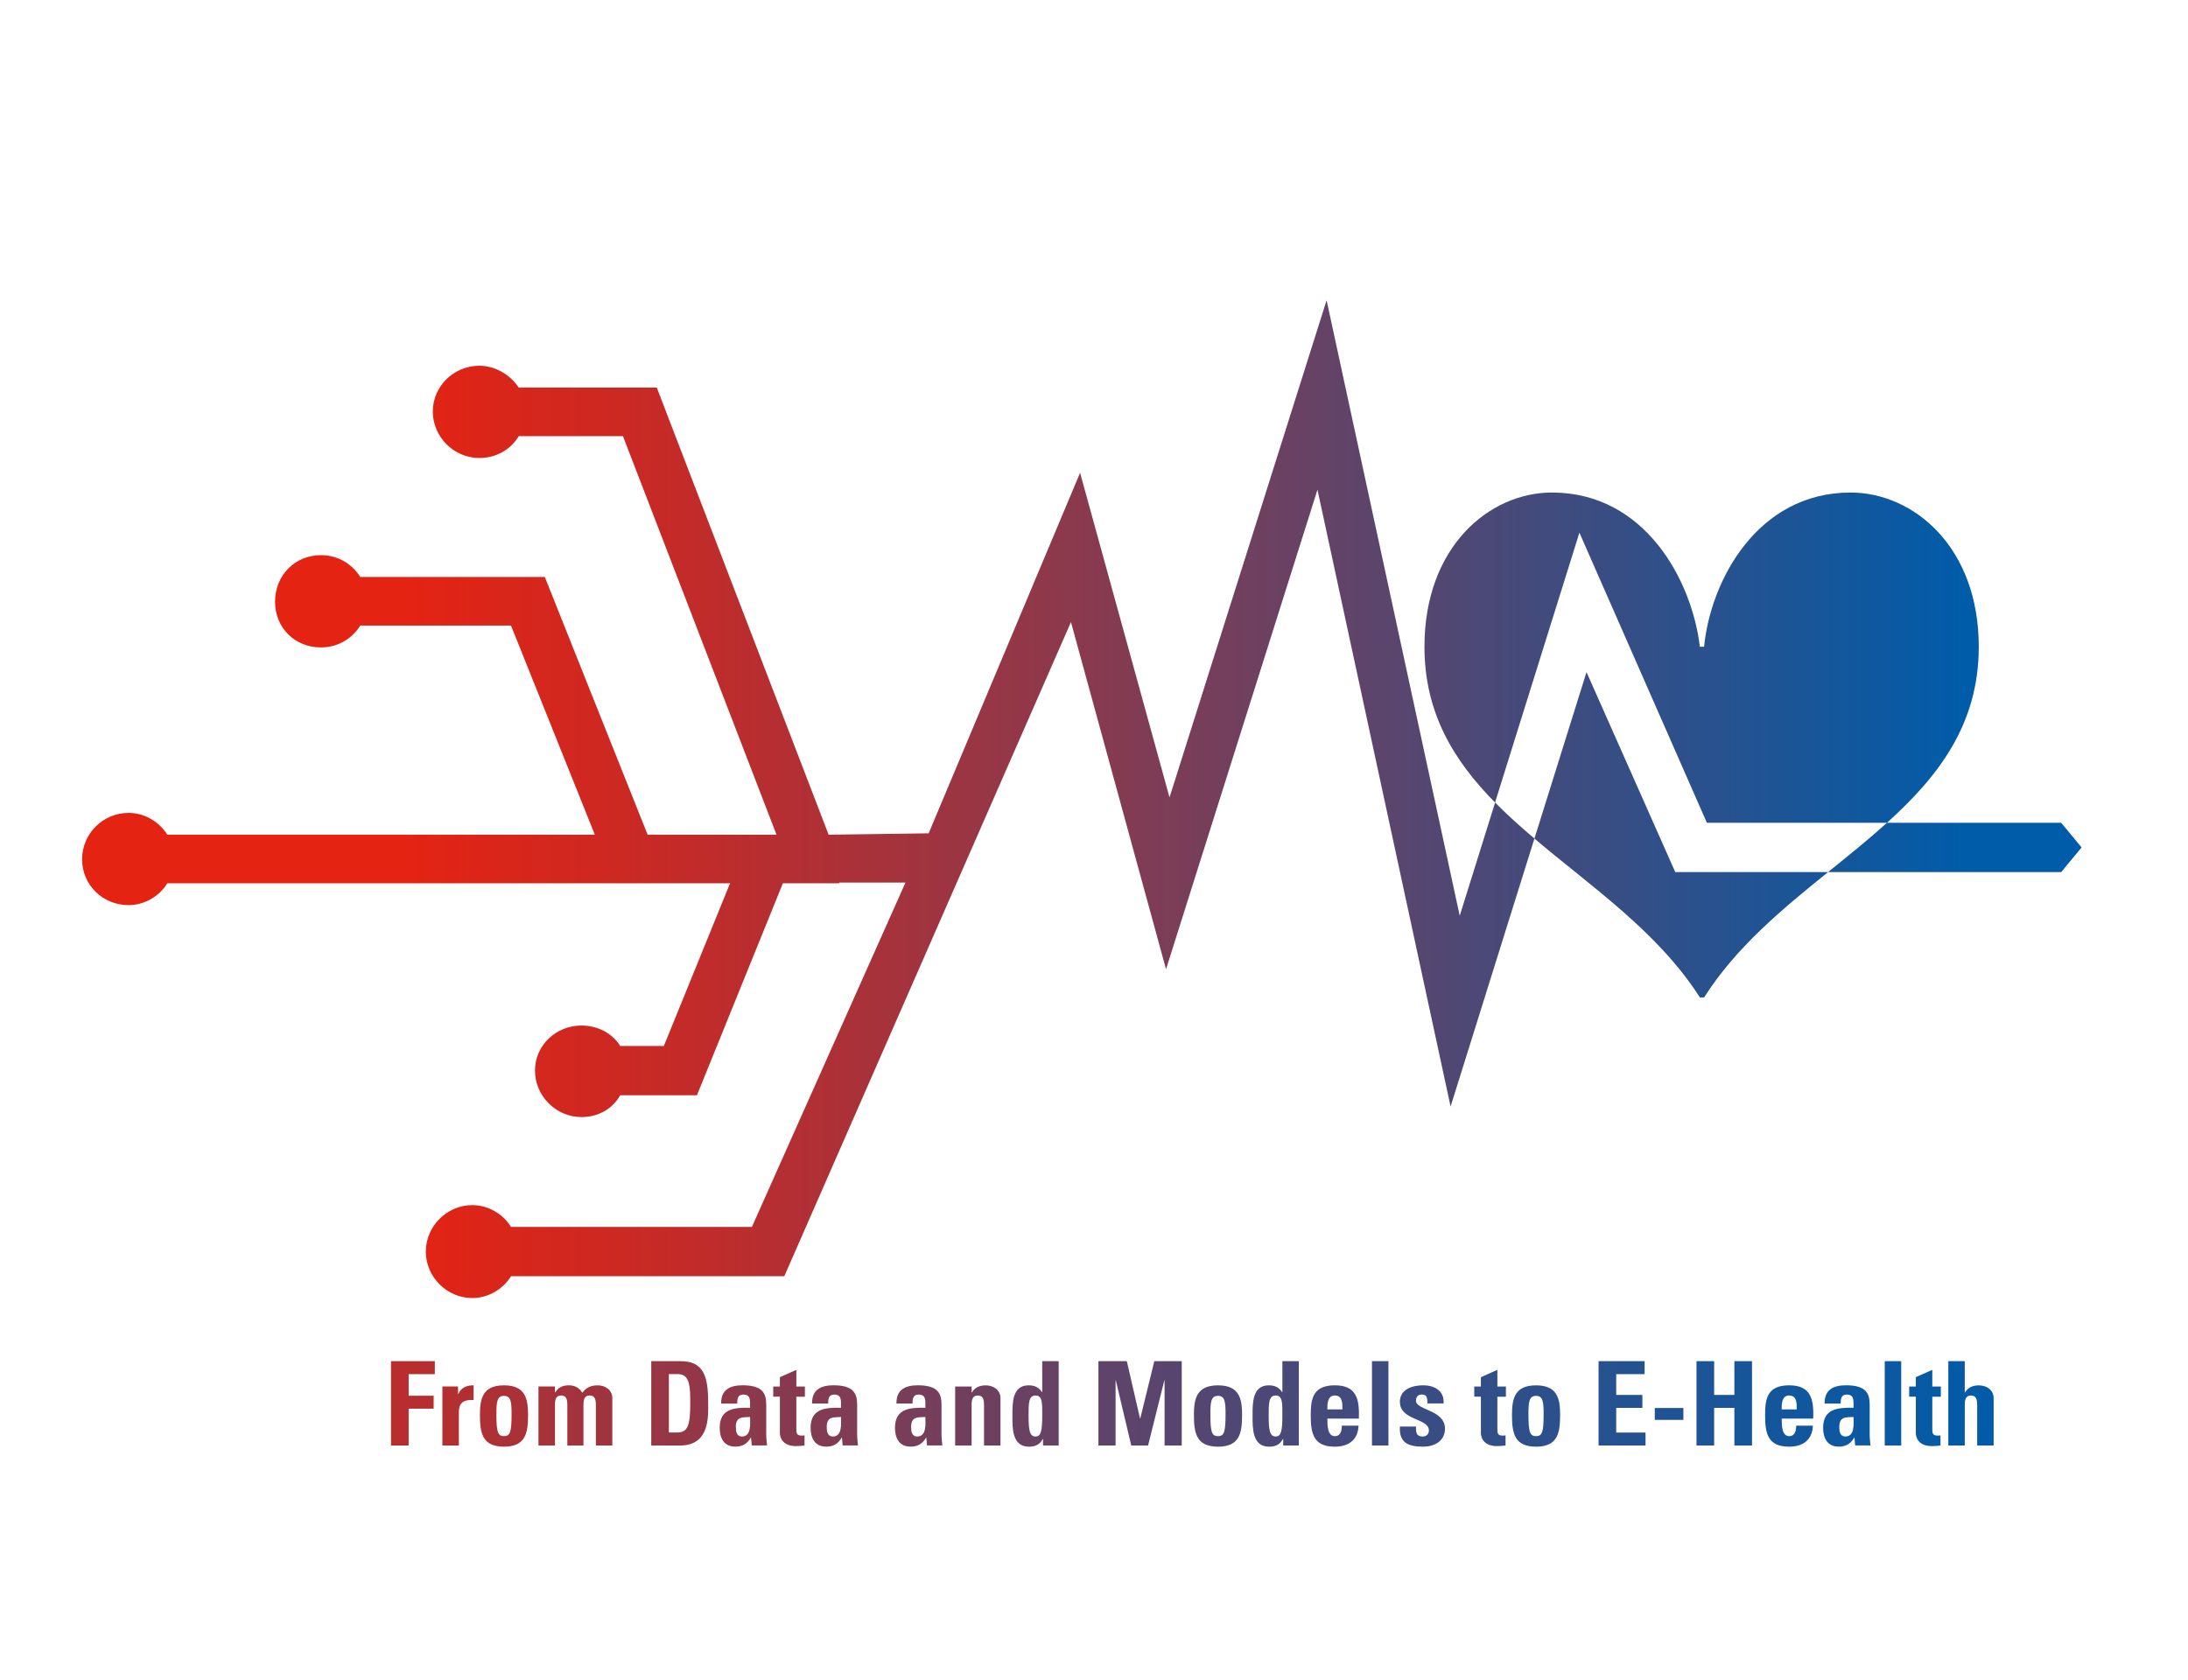 <svg xmlns="http://www.w3.org/2000/svg"  viewBox="0 0 815.78 626.43">
  <defs>
    <linearGradient id="p1" x1="106.28" y1="902.95" x2="107.28" y2="902.95" gradientTransform="matrix(597.54 0 0 -597.54 -63357.98 540066.64)" gradientUnits="userSpaceOnUse">
      <stop offset="0" stop-color="#e42313" />
      <stop offset="0" stop-color="#e42313" />
      <stop offset=".14" stop-color="#cb2923" />
      <stop offset=".42" stop-color="#8b394d" />
      <stop offset=".83" stop-color="#26528f" />
      <stop offset=".98" stop-color="#005ca9" />
      <stop offset=".98" stop-color="#005ca9" />
      <stop offset="1" stop-color="#005ca9" />
    </linearGradient>
    <linearGradient id="p2" x1="106.3" y1="903.05" x2="107.3" y2="903.05" gradientTransform="matrix(745.51 0 0 -745.51 -79218.28 673532.25)" gradientUnits="userSpaceOnUse">
      <stop offset="0" stop-color="#e42313" />
      <stop offset="0" stop-color="#e42313" />
      <stop offset="0" stop-color="#e22313" />
      <stop offset=".37" stop-color="#823b52" />
      <stop offset=".66" stop-color="#3c4c81" />
      <stop offset=".87" stop-color="#10579e" />
      <stop offset=".98" stop-color="#005ca9" />
      <stop offset=".98" stop-color="#005ca9" />
      <stop offset="1" stop-color="#005ca9" />
    </linearGradient>
    <clipPath id="clippath">
      <path class="st0"
        d="M616.97 529.52h10.67v-4.44h-10.67v4.44zm-446.1-9.63h-.09v-2.83h-5.84v22h6.14v-11.98c0-2.18.09-5.32 5.49-4.97v-5.49c-2.48 0-4.57.74-5.71 3.27m14.22 7.54c0-4.57.22-6.88 2.83-6.88s2.83 2.31 2.83 6.88c0 6.71-.57 8.15-2.83 8.15s-2.83-1.44-2.83-8.15m-6.14.35c0 6.88 1.05 11.72 8.97 11.72s8.97-4.84 8.97-11.72c0-6.01-.87-11.15-8.97-11.15s-8.97 5.14-8.97 11.15m38.16-8.37c-1-1.74-2.74-2.79-4.92-2.79-2.31 0-3.96.7-5.18 2.66h-.09v-2.22h-6.14v22h6.14V523.9c0-1.96.35-3.49 2.31-3.49s2.31 1.52 2.31 3.49v15.16h6.01V523.9c0-1.96.35-3.49 2.31-3.49s2.31 1.52 2.31 3.49v15.16h6.14v-17.64c0-3.05-2.57-4.79-5.49-4.79-2.53 0-4.27.87-5.71 2.79m57.25 12.8c0-3.92 2.26-3.66 5.32-3.79 0 2.4.57 7.28-3.05 7.28-2 0-2.26-1.92-2.26-3.49m-3.24-14.16c-1.44 1-2.26 2.7-2.26 5.36h6.01c0-1.74.17-3.35 2.31-3.35s2.49 1.35 2.49 3.22v1.7c-5.71-.09-11.33.22-11.33 7.49 0 3.83 1.57 7.01 5.84 7.01 2.66 0 4.44-1.09 5.75-3.36h.09l.26 2.92h5.71c-.13-1.35-.3-2.75-.3-4.1v-10.98c0-4.01-1-7.36-8.8-7.36-2.35 0-4.36.39-5.75 1.44m37.1 14.17c0-3.92 2.27-3.66 5.32-3.79 0 2.4.57 7.28-3.05 7.28-2 0-2.27-1.92-2.27-3.49m-3.22-14.16c-1.44 1-2.26 2.7-2.26 5.36h6.01c0-1.74.17-3.35 2.31-3.35s2.48 1.35 2.48 3.22v1.7c-5.71-.09-11.33.22-11.33 7.49 0 3.83 1.57 7.01 5.84 7.01 2.66 0 4.44-1.09 5.75-3.36h.09l.26 2.92h5.71c-.13-1.35-.3-2.75-.3-4.1v-10.98c0-4.01-1-7.36-8.8-7.36-2.35 0-4.36.39-5.75 1.44m34.67 14.17c0-3.92 2.27-3.66 5.32-3.79 0 2.4.57 7.28-3.05 7.28-2 0-2.27-1.92-2.27-3.49m-3.22-14.16c-1.44 1-2.26 2.7-2.26 5.36h6.01c0-1.74.17-3.35 2.31-3.35s2.48 1.35 2.48 3.22v1.7c-5.71-.09-11.33.22-11.33 7.49 0 3.83 1.57 7.01 5.84 7.01 2.66 0 4.44-1.09 5.75-3.36h.09l.26 2.92h5.71c-.13-1.35-.3-2.75-.3-4.1v-10.98c0-4.01-1-7.36-8.8-7.36-2.35 0-4.36.39-5.75 1.44m28.04-.81c-.83.39-1.57 1.05-2.18 2.05h-.09v-2.22h-6.14v22h6.14v-15.16c0-1.96.35-3.49 2.31-3.49s2.31 1.52 2.31 3.49v15.16h6.14v-17.64c0-3.05-2.57-4.79-5.49-4.79-1.13 0-2.13.18-3.01.61m86.76 10.18c0-4.57.22-6.88 2.83-6.88s2.83 2.31 2.83 6.88c0 6.71-.57 8.15-2.83 8.15s-2.83-1.44-2.83-8.15m-6.14.35c0 6.88 1.05 11.72 8.98 11.72s8.98-4.84 8.98-11.72c0-6.01-.87-11.15-8.98-11.15s-8.98 5.14-8.98 11.15m52.54-7.36c2.92 0 2.83 3.05 2.83 5.18h-5.62c0-1.87-.04-5.18 2.79-5.18m-8.98 7.36c0 6.88 1.05 11.72 8.98 11.72 2.88 0 5.05-.78 6.49-2.13 1.48-1.35 2.27-3.31 2.35-5.71h-6.23c0 1.83-.43 3.92-2.61 3.92-2.7 0-2.79-3.92-2.79-6.54h11.76c.22-7.06-.7-12.42-8.97-12.42s-8.98 5.14-8.98 11.15m33.25-4.96c0 7.02 10.8 5.97 10.8 10.63 0 1.48-1.04 2.27-2.27 2.27s-1.87-.35-2.22-1.05c-.31-.7-.35-1.66-.31-2.66h-6.01c-.35 6.14 3.22 7.49 8.58 7.49s8.23-2.88 8.23-6.71c0-7.06-10.81-6.88-10.81-10.37 0-1.48.74-2.35 2.09-2.35.65 0 1.18.09 1.57.48.43.39.61 1.31.61 2.83h6.01c.35-4.75-3.44-6.75-7.62-6.75-3.96 0-8.67 1.44-8.67 6.19m47.94 4.62c0-4.57.22-6.88 2.83-6.88s2.83 2.31 2.83 6.88c0 6.71-.57 8.15-2.83 8.15s-2.83-1.44-2.83-8.15m-6.14.35c0 6.88 1.05 11.72 8.97 11.72s8.98-4.84 8.98-11.72c0-6.01-.87-11.15-8.98-11.15s-8.97 5.14-8.97 11.15m103.34-7.36c2.92 0 2.83 3.05 2.83 5.18h-5.62c0-1.87-.04-5.18 2.79-5.18m-8.97 7.36c0 6.88 1.05 11.72 8.98 11.72 2.88 0 5.05-.78 6.49-2.13 1.48-1.35 2.26-3.31 2.35-5.71h-6.23c0 1.83-.44 3.92-2.61 3.92-2.7 0-2.79-3.92-2.79-6.54h11.76c.22-7.06-.7-12.42-8.97-12.42s-8.98 5.14-8.98 11.15m27.66 4.45c0-3.92 2.27-3.66 5.32-3.79 0 2.4.57 7.28-3.05 7.28-2 0-2.27-1.92-2.27-3.49m-3.22-14.16c-1.44 1-2.27 2.7-2.27 5.36h6.01c0-1.74.17-3.35 2.31-3.35s2.48 1.35 2.48 3.22v1.7c-5.71-.09-11.33.22-11.33 7.49 0 3.83 1.57 7.01 5.84 7.01 2.66 0 4.44-1.09 5.75-3.36h.09l.26 2.92h5.71c-.13-1.35-.3-2.75-.3-4.1v-10.98c0-4.01-1-7.36-8.8-7.36-2.35 0-4.36.39-5.75 1.44m-391.77-4.47v3.49h-2.48v3.79h2.48v13.55c0 1.35.7 4.88 6.01 4.88 1.48 0 2.35-.13 3.18-.22v-3.79c-.3.09-.7.09-1.09.09-2.01 0-1.96-1.09-1.96-2.74v-11.76h3.18v-3.79h-3.18v-6.23l-6.14 2.74zm261.37 0v3.49h-2.48v3.79h2.48v13.55c0 1.35.7 4.88 6.01 4.88 1.48 0 2.35-.13 3.18-.22v-3.79c-.3.09-.7.09-1.09.09-2 0-1.96-1.09-1.96-2.74v-11.76h3.18v-3.79h-3.18v-6.23l-6.14 2.74zm162.16 0v3.49h-2.48v3.79h2.48v13.55c0 1.35.7 4.88 6.01 4.88 1.48 0 2.35-.13 3.18-.22v-3.79c-.3.09-.7.09-1.09.09-2 0-1.96-1.09-1.96-2.74v-11.76h3.18v-3.79h-3.18v-6.23l-6.14 2.74zm-568.52-5.97v31.46h6.58v-13.72h9.32v-4.84h-9.32v-8.06h9.76v-4.84h-16.34zm103.6 4.83h3.4c4.57 0 4.57 5.1 4.57 10.89 0 7.89-.78 10.89-4.79 10.89h-3.18v-21.78zm-6.57-4.83v31.46h10.72c11.24 0 10.5-11.07 10.5-15.9 0-9.8-1.61-15.55-10.24-15.55h-10.98zm140.68 20.26c0-4.4-.04-7.45 2.61-7.45s2.48 3.05 2.48 7.45c0 5.53-.39 7.84-2.48 7.84-2.22 0-2.61-2.31-2.61-7.84m5.09-20.26v11.55h-.09c-1.26-1.87-2.79-2.53-5.01-2.53-6.19 0-6.01 6.84-6.01 11.29s-.22 11.59 6.14 11.59c2.35 0 4.05-.74 5.18-2.88h.09v2.44h5.84v-31.46h-6.14zm41.79 0L425.14 529h-.09l-4.92-21.39h-10.59v31.46h6.4V514.8h.09l5.75 24.27h6.27l6.06-24.27h.09v24.27h6.4v-31.46h-10.24zm42.65 20.26c0-4.4-.04-7.45 2.61-7.45s2.48 3.05 2.48 7.45c0 5.53-.39 7.84-2.48 7.84-2.22 0-2.61-2.31-2.61-7.84m5.1-20.26v11.55h-.09c-1.26-1.87-2.79-2.53-5.01-2.53-6.19 0-6.01 6.84-6.01 11.29s-.22 11.59 6.14 11.59c2.35 0 4.05-.74 5.18-2.88h.09v2.44h5.84v-31.46h-6.14zm33.41 31.45h6.14V507.6h-6.14v31.46zm84.48-31.45v31.46h17.51v-4.84h-10.93v-9.19h9.76v-4.84h-9.76v-7.75h10.59v-4.84h-17.17zm50.63 0v12.59h-7.54v-12.59h-6.58v31.46h6.58v-14.03h7.54v14.03h6.58v-31.46h-6.58zm56.07 31.45h6.14V507.6h-6.14v31.46zm23.7-31.45v31.46h6.14v-15.16c0-1.96.35-3.49 2.31-3.49s2.31 1.52 2.31 3.49v15.16h6.14v-17.64c0-3.05-2.57-4.79-5.49-4.79-1.13 0-2.14.18-3.01.61-.83.39-1.57 1.05-2.18 2.05h-.09v-11.68h-6.14z" />
    </clipPath>
    <clipPath id="clippath-1">
      <path class="st0"
        d="M703.56 306.84c-6.94 6.27-14.43 12.28-21.99 18.38h86.93l7.61-9.19-7.61-9.19h-64.94zm-131.47 5.88c21.3 18.04 46.08 34.81 61.7 59.25h1.58c11.88-18.75 29.19-32.99 46.21-46.74h-56.97l-33.09-74.58-19.42 62.07zm63.27-71.53h-1.58c-2.89-24.42-20.22-57.51-55.15-57.51-23.37 0-47.53 20.22-47.53 57.51 0 24.78 11.02 42.57 26.32 58.1l31.45-100.64 47.53 108.19h67.15c19.25-17.39 34.22-36.76 34.22-65.65 0-37.29-24.42-57.51-47.79-57.51-34.92 0-52.26 33.09-54.62 57.51m-140.75-129.2l-58.56 185.39-33.35-121.06-56.46 134.45-37.29.52-64.07-166.75h-51.47c-3.15-4.73-8.67-8.14-14.71-8.14-9.45 0-17.33 7.61-17.33 17.07s7.88 17.33 17.33 17.33c6.04 0 11.55-2.89 14.71-8.14h38.86l57.25 148.63h-48.05l-38.34-96.11h-68.8c-3.15-4.99-8.4-8.14-14.71-8.14-9.72 0-17.07 7.61-17.07 17.33s7.35 17.07 17.07 17.07c6.3 0 11.55-3.15 14.71-8.14h56.2l31.25 77.99H62.38c-2.89-4.73-8.4-8.14-14.44-8.14-9.45 0-17.33 7.62-17.33 17.33s7.88 17.07 17.33 17.07c6.04 0 11.55-3.41 14.44-8.14h209.81l-24.68 60.66h-16.28c-2.89-4.73-8.4-7.62-14.44-7.62-9.45 0-17.33 7.35-17.33 16.81s7.88 17.33 17.33 17.33c6.04 0 11.55-2.89 14.44-8.14h28.62l32.04-79.04h21.01v-.26h24.69l-57.25 128.41h-89.81c-2.89-4.73-8.4-8.14-14.44-8.14-9.45 0-17.33 7.88-17.33 17.33s7.88 17.33 17.33 17.33c6.04 0 11.55-3.41 14.44-8.14h101.89L399.3 231.99l35.45 129.46 56.46-178.83 49.63 230.04 31.26-99.95c-5.15-4.36-10.09-8.79-14.66-13.42l-13.19 42.21-49.63-229.51z" />
    </clipPath>
    <style>.st0{fill:none}</style>
  </defs>
  <g clip-path="url(#clippath)">
    <path fill="url(#p2)" d="M145.78 507.61h597.54v31.89H145.78z" />
  </g>
  <g clip-path="url(#clippath-1)">
    <path fill="url(#p1)" d="M30.6 111.99h745.51v372.1H30.6z" />
  </g>
</svg>
